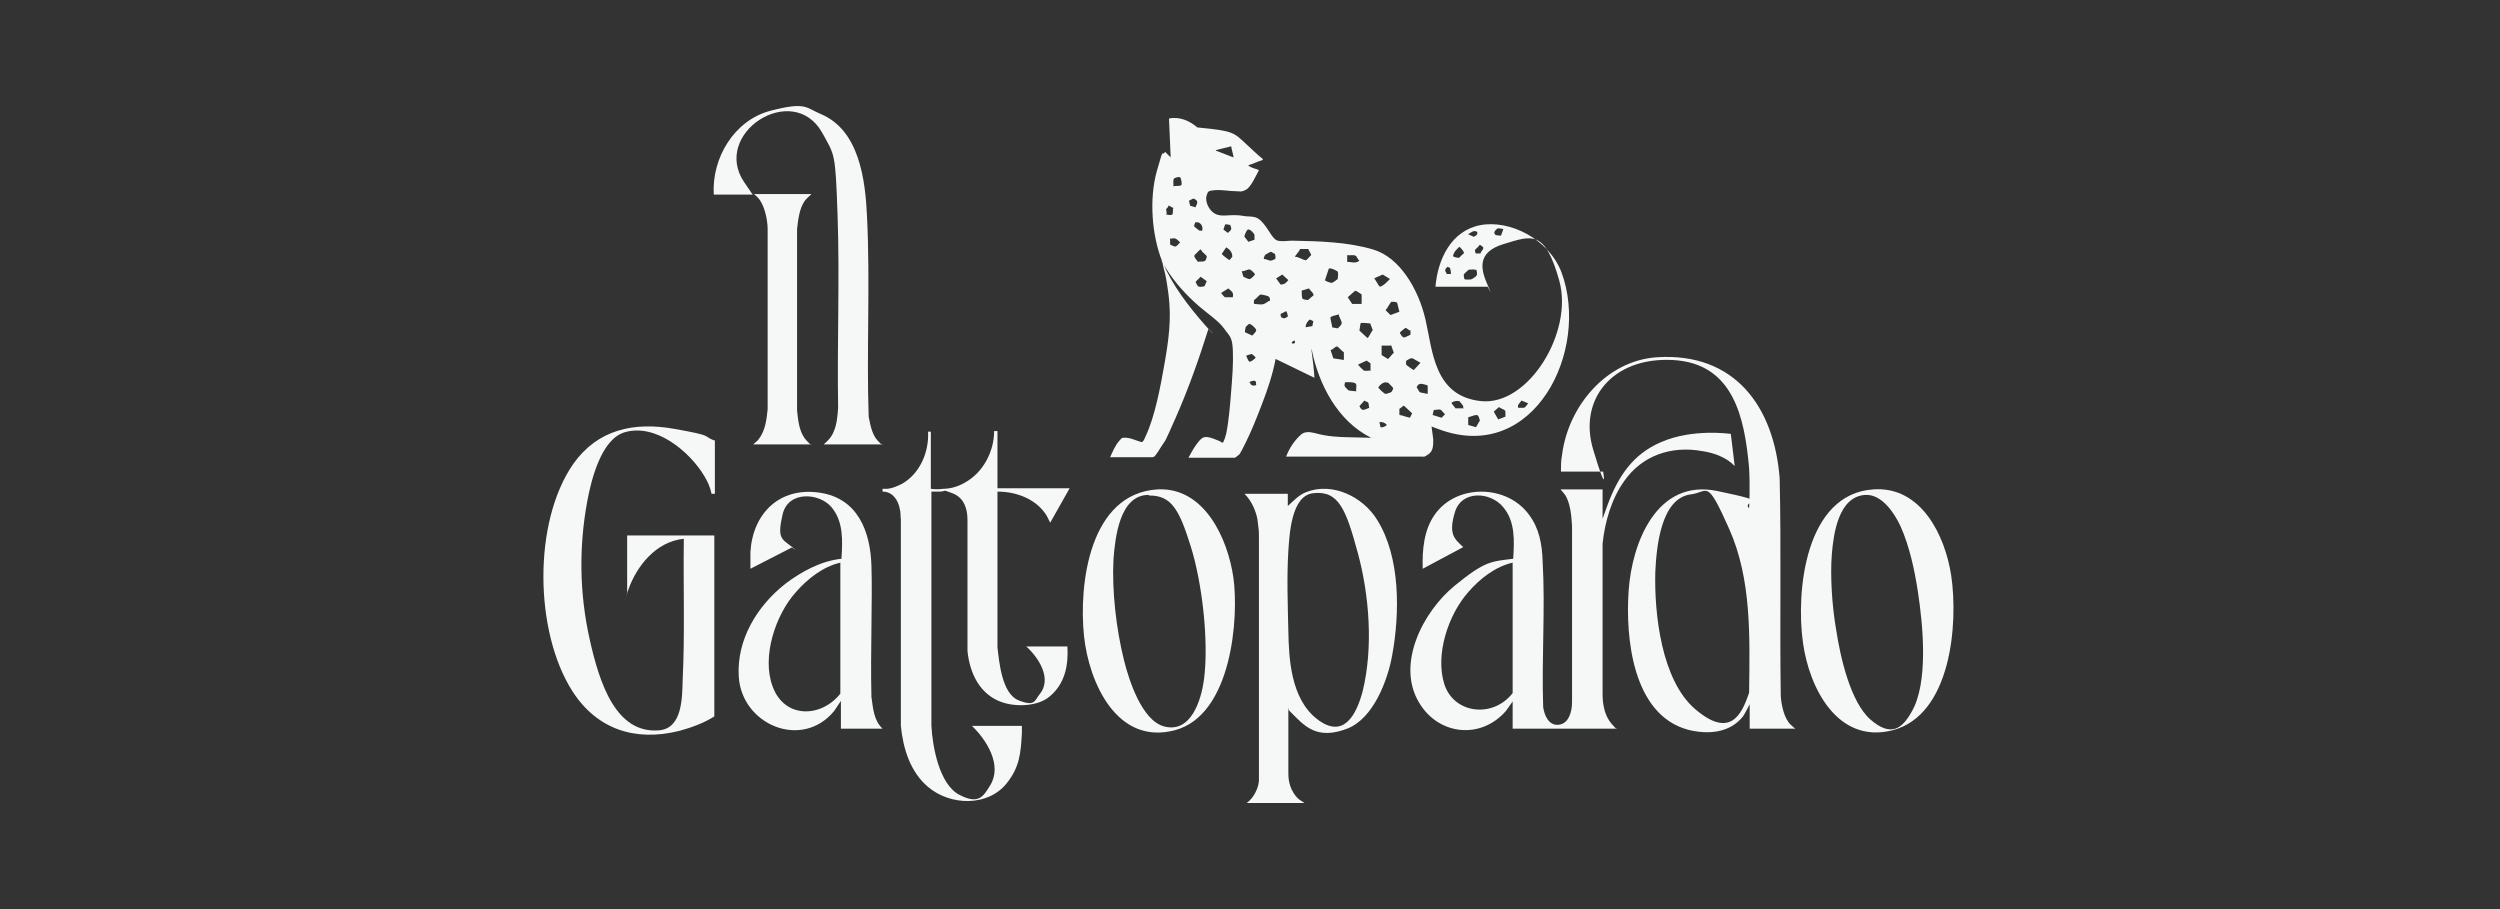 <svg width="330" height="120" viewBox="0 0 330 120" fill="none" xmlns="http://www.w3.org/2000/svg">
<rect x="0" y="0" width="330" height="120" fill="#333333" stroke="none"/>
<path d="M153.429 34.554C152.037 31.11 151.671 26.273 152.696 22.609C153.722 18.945 153.283 20.851 153.796 20.044L154.528 20.777L154.309 15.648C155.701 15.355 157.02 15.941 158.046 16.82C159.291 16.967 160.61 17.04 161.856 17.333C163.102 17.626 163.542 18.139 164.421 18.945C165.3 19.751 165.887 20.338 166.693 20.997C166.693 21.144 166.693 21.07 166.619 21.144C166.033 21.29 165.374 21.657 164.787 21.803C164.861 22.096 166.18 22.389 166.18 22.463C165.813 23.122 165.154 24.661 164.494 25.027C163.835 25.394 163.615 25.247 163.322 25.247C162.369 25.247 161.27 25.027 160.391 25.101C159.511 25.174 159.438 25.247 159.291 25.76C158.998 26.566 159.585 27.739 160.317 28.178C161.05 28.618 162.003 28.398 162.809 28.398C163.615 28.398 163.908 28.471 164.421 28.545C165.593 28.618 165.96 28.545 166.766 29.497C167.572 30.45 168.012 31.622 168.671 31.769C169.331 31.916 169.99 31.769 170.576 31.769C174.094 31.842 177.831 31.916 181.275 32.941C184.719 33.967 187.211 38.071 188.163 42.175C189.116 46.278 189.262 52.287 195.491 52.947C201.72 53.606 207.728 43.86 205.823 37.045C203.918 30.23 202.159 31.11 198.495 32.209C194.831 33.308 195.491 35.653 196.37 37.631C197.25 39.61 196.37 37.778 196.37 37.851H189.482C189.775 34.261 191.534 30.45 195.418 29.717C199.301 28.985 204.431 31.549 206.116 35.946C209.927 46.205 202.526 61.3 189.995 56.684C177.465 52.067 189.042 56.244 188.969 56.317L189.189 58.003C189.189 58.809 189.189 59.542 188.53 59.981C187.87 60.421 187.943 60.274 187.87 60.274H169.77C170.137 59.248 170.869 58.149 171.676 57.416C172.482 56.684 173.434 57.197 174.607 57.416C176.365 57.783 178.93 57.71 180.762 57.783C182.594 57.856 180.909 57.783 180.982 57.783C176.585 55.584 174.094 50.821 173.141 46.132C173.068 46.132 173.141 46.351 173.141 46.425C173.288 47.524 173.434 48.696 173.507 49.869L168.378 47.377C168.012 49.356 167.352 51.334 166.619 53.24C165.887 55.145 165.227 56.83 164.421 58.442C163.615 60.054 163.688 59.908 163.322 60.201C162.955 60.494 162.955 60.421 162.882 60.421H156.873C157.166 59.908 157.459 59.322 157.826 58.809C158.632 57.71 158.852 57.416 160.244 57.929C161.636 58.442 161.123 58.442 161.343 58.442C161.563 58.442 161.783 57.49 161.856 57.27C162.223 55.438 162.369 53.459 162.516 51.627C162.662 49.795 162.809 48.037 162.736 46.205C162.662 44.373 162.223 44.3 161.563 43.347C160.904 42.394 159.365 41.368 158.266 40.416C156.58 38.95 155.041 37.265 153.869 35.36C152.696 33.454 153.649 34.847 153.502 34.7C154.748 37.631 156.873 40.416 158.998 42.834C161.123 45.252 159.511 43.274 159.511 43.42C158.266 47.377 156.873 51.334 155.188 55.145C153.502 58.955 154.015 57.783 153.283 58.955C152.55 60.128 152.403 60.348 152.11 60.348H146.541C146.834 59.688 147.201 58.809 147.713 58.222C148.226 57.636 148.08 57.856 148.3 57.783C149.106 57.71 149.912 58.149 150.718 58.369C151.011 58.222 151.084 57.856 151.231 57.563C152.477 54.925 153.209 50.895 153.722 47.964C154.235 45.032 154.675 42.101 154.235 38.804C153.796 35.506 153.649 35.946 153.429 34.554C153.429 34.554 153.502 34.554 153.576 34.554H153.429ZM162.516 19.312C161.929 19.458 161.343 19.605 160.757 19.751C160.171 19.898 160.537 19.751 160.537 19.898L162.809 20.777C162.882 20.704 162.516 19.532 162.516 19.312ZM154.821 24.588C155.041 24.515 155.847 24.588 155.921 24.441C156.067 24.295 155.921 23.562 155.774 23.415C155.628 23.269 155.041 23.489 154.968 23.562C154.821 23.782 154.895 24.295 154.895 24.515L154.821 24.588ZM157.826 27.299C158.119 26.713 158.192 26.493 157.533 26.2L156.947 26.493L157.093 27.152L157.826 27.372V27.299ZM154.748 28.325C154.895 28.178 154.748 27.665 154.895 27.446C154.748 27.446 154.309 27.079 154.235 27.152C154.235 27.299 154.015 27.519 153.942 27.592C153.869 27.665 154.089 28.105 153.942 28.325C154.162 28.325 154.528 28.471 154.675 28.325H154.748ZM158.705 30.377C158.779 29.937 158.632 29.571 158.192 29.351H157.753C157.753 29.571 157.533 29.791 157.679 29.937C157.826 30.084 158.339 30.45 158.339 30.45C158.412 30.45 158.559 30.45 158.705 30.45V30.377ZM162.296 29.717C162.296 29.644 161.783 29.571 161.71 29.644L161.49 30.303L162.076 30.743C162.296 30.523 162.589 30.377 162.516 30.084C162.442 29.791 162.369 29.644 162.369 29.644L162.296 29.717ZM198.422 30.23C198.276 30.23 197.836 30.084 197.689 30.157C197.543 30.23 197.25 30.523 197.25 30.67C197.25 31.183 197.763 31.036 198.129 31.11L198.422 30.303V30.23ZM165.593 31.696V31.036C165.593 30.816 164.934 30.157 164.714 30.303C164.494 30.45 164.201 31.183 164.274 31.256L164.787 31.916L165.667 31.622L165.593 31.696ZM194.978 30.597C194.538 30.377 194.319 30.597 193.952 30.816C193.586 31.036 193.806 30.816 193.879 30.963L194.538 31.256C194.831 31.11 195.125 30.963 194.978 30.597ZM154.455 31.549V32.282C154.675 32.355 155.041 32.648 155.261 32.502C155.481 32.355 155.628 32.135 155.774 31.989C155.554 31.769 155.334 31.549 155.115 31.476C154.895 31.403 154.675 31.549 154.455 31.476V31.549ZM195.418 33.454C195.491 33.088 196.077 32.795 195.638 32.502C195.198 32.209 195.344 32.355 195.271 32.355C195.271 32.502 194.685 32.941 194.685 33.015C194.685 33.088 194.758 33.454 194.831 33.454H195.418ZM192.633 32.575C192.267 32.941 191.974 33.161 191.827 33.674C191.681 34.187 191.754 33.674 191.827 33.821C191.9 33.967 192.487 34.041 192.56 34.041C192.633 34.041 193.146 33.454 193.219 33.454C193.293 33.454 193.219 33.454 193.219 33.308C193.219 33.161 192.706 32.575 192.633 32.575ZM161.856 32.648L161.27 33.528C161.27 33.601 162.223 34.334 162.296 34.334L162.662 33.894C162.662 33.308 162.369 32.941 161.856 32.648ZM172.701 32.868H171.602C171.602 33.088 170.869 33.821 170.943 33.894C171.382 33.894 171.895 34.261 172.262 34.334C172.628 34.407 172.335 34.334 172.408 34.334C172.482 34.334 172.995 33.748 173.068 33.674C173.068 33.454 172.775 33.161 172.701 32.868ZM158.412 32.941L157.679 33.674C157.533 33.894 157.972 34.334 158.119 34.554C158.412 34.48 158.998 34.627 159.145 34.334C159.291 34.041 159.291 33.894 159.291 33.821C159.291 33.748 158.779 33.308 158.705 33.235C158.632 33.161 158.559 32.868 158.339 32.941H158.412ZM168.305 33.528L167.792 33.235C167.645 33.235 167.206 33.528 167.059 33.601C166.912 33.674 166.766 34.187 166.839 34.187C167.132 34.187 167.499 34.407 167.718 34.407C167.938 34.407 168.305 34.187 168.305 34.187C168.451 34.114 168.305 33.601 168.305 33.528ZM177.758 34.554C178.344 34.554 178.93 34.847 179.443 34.407C179.223 34.261 179.15 33.894 178.93 33.748C178.637 33.601 178.197 33.748 177.831 33.674V34.554H177.758ZM191.387 35.36L191.094 35.213C190.728 35.506 190.655 35.653 190.948 36.093C191.241 36.532 190.948 36.166 191.021 36.166H191.534C191.534 36.093 191.461 35.433 191.387 35.36ZM175.413 35.433L174.9 36.972C174.9 37.118 175.633 37.338 175.779 37.338C175.926 37.338 176.512 36.898 176.585 36.825C176.585 36.532 176.732 35.946 176.512 35.799C176.292 35.653 175.779 35.433 175.633 35.433C175.486 35.433 175.486 35.433 175.413 35.433ZM163.908 35.799L164.128 36.532C164.348 36.605 164.787 36.898 165.007 36.825C165.227 36.752 165.593 36.312 165.667 36.239C165.593 36.019 165.154 35.653 165.007 35.58C164.714 35.506 164.348 35.799 163.981 35.799H163.908ZM194.905 35.653C194.905 35.58 193.952 35.506 193.806 35.653C193.659 35.799 193.219 36.166 193.219 36.239C193.219 36.386 193.219 36.898 193.439 36.898C193.659 36.898 193.952 36.898 194.099 36.898C194.245 36.898 194.685 36.605 194.758 36.532C195.051 36.312 194.978 36.019 194.905 35.726V35.653ZM169.037 37.558C169.55 37.558 169.77 37.338 170.063 36.972L169.257 36.239L168.451 36.752L169.037 37.558ZM181.422 36.752L182.008 37.705L182.154 37.851C182.667 37.705 183.107 37.192 183.473 36.825L182.521 36.239L181.348 36.752H181.422ZM158.998 37.778L159.291 37.118L158.485 36.532L157.826 37.192C157.826 37.265 158.046 37.705 158.119 37.778C158.339 37.924 158.779 37.851 158.998 37.778ZM162.736 39.17C162.882 38.584 162.516 38.437 162.149 38.071L161.197 38.657C161.197 38.73 161.636 39.243 161.71 39.243C161.856 39.243 162.662 39.243 162.736 39.243V39.17ZM172.775 38.071L171.822 38.364C171.822 38.584 171.822 39.39 171.969 39.463C172.115 39.536 172.555 39.61 172.628 39.61C172.701 39.61 173.288 39.024 173.361 39.024C173.507 38.73 172.921 38.364 172.848 38.144L172.775 38.071ZM179.736 40.123V38.877C179.59 38.73 179.077 38.437 178.93 38.364C178.857 38.364 177.977 39.17 177.904 39.243L178.49 40.123H179.736ZM165.593 40.123C165.96 40.123 166.473 40.269 166.839 40.123C167.206 39.976 167.352 39.756 167.645 39.683C167.645 39.536 167.645 39.317 167.499 39.17C167.352 39.024 166.546 38.877 166.399 38.877C166.253 38.877 165.74 39.536 165.52 39.61V40.05L165.593 40.123ZM183.693 39.83C183.547 39.83 183.107 40.782 182.887 40.929L183.547 41.588L184.719 41.149L184.426 39.976C184.353 39.83 183.84 39.83 183.766 39.83H183.693ZM169.99 41.735C169.99 41.588 169.844 41.075 169.77 41.075L169.037 41.442C169.037 41.588 169.037 41.882 169.257 41.955C169.624 42.101 169.697 41.955 170.063 41.735H169.99ZM175.779 43.2L176.585 43.347C176.805 43.127 177.171 42.834 177.098 42.541C177.025 42.248 176.732 41.735 176.732 41.588C176.732 41.442 176.732 41.515 176.658 41.515C176.439 41.588 175.706 41.735 175.633 41.882C175.559 42.101 175.852 42.907 175.852 43.2H175.779ZM173.214 43.127L173.361 42.394L172.921 42.175C172.555 42.394 172.335 42.834 172.335 43.2L173.214 43.054V43.127ZM180.835 42.688C180.615 42.688 179.663 42.541 179.59 42.688L179.443 43.64L180.469 44.593C180.615 44.593 180.542 44.593 180.615 44.52C180.835 44.226 180.982 43.86 181.202 43.567L180.835 42.614V42.688ZM164.861 42.761C164.861 42.761 164.421 43.127 164.421 43.2C164.421 43.274 164.274 43.787 164.348 43.86L165.3 44.3C165.447 44.153 165.887 43.713 165.813 43.567C165.813 43.347 165.08 42.688 164.861 42.761ZM186.111 43.64C186.111 43.64 185.598 43.274 185.525 43.274C185.379 43.42 184.792 43.787 184.792 43.933C184.792 44.08 185.159 44.52 185.232 44.52C185.305 44.52 185.305 44.593 185.452 44.52C185.598 44.446 186.185 44.226 186.185 44.153C186.185 44.08 186.185 43.64 186.185 43.567L186.111 43.64ZM170.796 44.959C170.063 45.399 170.943 45.472 170.943 45.179C170.943 44.886 170.869 45.032 170.796 44.959ZM183.547 45.619H182.374V46.864L183.18 47.377C183.327 47.377 183.766 46.718 183.986 46.571L183.62 45.545L183.547 45.619ZM177.391 47.597V46.498C177.318 46.498 176.585 45.765 176.585 45.765C176.292 45.619 175.926 46.205 175.633 46.205L175.999 47.304L177.465 47.524L177.391 47.597ZM164.494 46.938C164.494 46.938 164.787 47.744 164.934 47.744C165.227 47.744 165.593 47.377 165.74 47.231C165.74 47.084 165.3 46.791 165.227 46.718L164.494 46.938ZM186.185 47.304C186.185 47.304 185.598 47.597 185.598 47.67C185.598 47.744 185.598 48.037 185.598 48.11C185.598 48.183 186.551 48.843 186.624 48.843L187.504 47.89L186.478 47.304C186.404 47.304 186.331 47.304 186.258 47.304H186.185ZM180.909 48.989V47.964L180.396 47.597L179.296 48.11C179.296 48.183 179.296 48.257 179.37 48.257C179.443 48.403 179.956 48.843 180.029 48.916C180.249 48.989 180.615 48.916 180.835 48.916L180.909 48.989ZM165.813 50.821C165.813 50.309 165.74 50.162 165.227 50.309C164.714 50.455 165.007 50.455 165.08 50.675C165.154 50.895 165.52 50.968 165.813 50.821ZM179.003 51.627C179.003 51.408 179.077 50.821 179.003 50.675C178.71 50.382 177.904 50.455 177.538 50.455C177.538 50.675 177.391 50.821 177.538 51.041C177.684 51.261 177.977 51.481 178.051 51.554C178.124 51.554 179.15 51.701 179.15 51.627H179.003ZM183.034 50.455C182.521 50.455 182.228 50.748 181.934 51.114C181.934 51.261 182.741 51.994 182.887 51.994C183.034 51.994 183.473 51.847 183.62 51.774C183.766 51.701 183.84 51.408 183.913 51.261C183.913 51.188 183.327 50.602 183.253 50.528C183.18 50.455 183.18 50.528 183.034 50.528V50.455ZM188.456 51.994V50.895C188.383 50.895 188.31 50.821 188.31 50.821C187.723 50.675 187.284 50.455 186.991 51.114C187.137 51.261 187.284 51.701 187.43 51.774C187.577 51.847 188.163 51.921 188.456 51.994ZM201.72 53.24L200.84 52.873C200.62 53.24 200.254 53.386 200.401 53.826C200.62 53.826 200.914 53.826 201.133 53.826C201.353 53.826 201.646 53.313 201.72 53.24ZM180.762 53.899C180.689 53.753 180.689 53.313 180.615 53.166C180.542 53.02 180.249 53.02 180.103 52.873L179.443 53.606C179.809 54.412 180.103 54.046 180.762 53.826V53.899ZM193.146 53.826C193.146 53.679 193.146 53.679 193.146 53.606C193.146 53.533 192.633 52.947 192.633 52.947C192.34 52.873 191.827 52.947 191.607 53.166C191.607 53.313 192.047 53.753 192.12 53.899H193.219L193.146 53.826ZM184.719 53.972V54.779C184.792 54.779 186.111 55.145 186.111 55.145L186.404 54.559L185.305 53.533L184.719 53.972ZM197.836 53.753L197.176 54.339L197.763 55.365L198.715 54.998C198.715 54.925 198.715 54.412 198.715 54.339C198.715 54.046 198.129 53.972 197.909 53.753H197.763H197.836ZM189.116 54.779L190.288 55.145L190.728 54.705C190.728 54.632 190.288 54.192 190.215 54.119C189.995 53.972 189.555 54.119 189.262 54.119L189.116 54.705V54.779ZM193.806 56.097L194.831 56.391L195.344 55.511C195.271 55.291 195.198 54.779 194.905 54.779C194.612 54.779 194.172 54.998 193.806 55.072V56.024V56.097ZM183.107 56.171C182.887 55.804 182.447 55.658 182.081 55.731L182.228 56.391C182.667 56.464 182.814 56.244 183.107 56.097V56.171Z" fill="#F6F8F7"/>
<path d="M211.54 68.481L212.199 66.649C213.592 62.912 215.497 59.981 219.234 58.369C223.411 56.537 228.321 57.27 228.467 57.27L228.98 61.52C227.881 60.347 226.195 59.761 224.657 59.541C220.626 58.808 216.743 60.127 214.398 63.498C212.712 65.843 211.833 68.921 211.54 71.779V91.637C211.54 93.029 211.833 94.495 212.712 95.521C213.592 96.547 213.445 96.18 213.445 96.18H199.669V92.59C199.376 93.029 199.082 93.396 198.789 93.835C195.492 97.646 189.923 97.06 187.358 92.809C184.207 87.68 187.871 80.719 191.974 77.348C196.078 73.977 196.884 74.124 199.742 73.757C199.888 71.412 200.035 68.847 198.423 66.942C196.738 64.891 192.927 64.671 192.048 67.602C191.168 70.533 191.974 71.119 193.147 72.218L187.798 75.076C187.724 72.585 187.944 69.947 189.41 67.895C192.268 63.865 198.863 63.938 201.794 67.895C203.186 69.727 203.552 71.852 203.626 74.05C203.992 80.425 203.479 86.947 203.699 93.323C203.846 94.422 204.432 95.814 205.751 95.667C207.07 95.521 207.509 93.982 207.509 92.663V69.434C207.436 68.188 207.29 66.21 206.484 65.184C205.677 64.158 206.044 64.891 206.044 64.597H211.54V68.408V68.481ZM199.669 74.27C197.397 74.783 195.345 76.395 193.88 78.081C191.168 81.085 189.41 86.434 190.655 90.318C191.901 94.202 197.031 94.861 199.669 91.49V74.27Z" fill="#F6F8F7"/>
<path d="M236.893 96.181H230.958V92.957C230.958 92.957 230.371 94.129 230.078 94.569C228.32 96.767 225.462 96.987 222.824 96.327C215.496 94.349 214.543 84.163 214.983 77.934C215.423 71.706 218.647 63.132 226.707 64.818C234.768 66.503 229.712 65.917 230.884 67.089C230.884 66.943 231.031 64.525 230.884 61.813C230.298 55.145 228.833 47.964 220.845 47.524C212.858 47.084 208.315 52.727 210.293 59.322C212.272 65.917 211.612 62.253 211.612 62.253H206.043C206.043 61.52 206.043 60.787 206.19 60.054C206.996 53.606 212.052 47.597 218.72 47.157C228.979 46.498 234.182 53.679 234.915 63.132C235.134 72.658 234.915 82.258 235.061 91.857C235.134 93.03 235.501 94.862 236.38 95.668C237.26 96.474 236.673 95.961 236.966 96.108L236.893 96.181ZM223.19 65.257C219.16 65.77 218.647 72.439 218.5 75.516C218.354 81.012 219.306 89.805 223.776 93.616C228.246 97.427 229.858 94.569 230.884 91.418C230.958 84.163 231.251 76.542 228.246 69.8C225.242 63.059 225.535 64.964 223.19 65.257Z" fill="#F6F8F7"/>
<path d="M122.871 56.977V64.524C123.384 64.598 123.97 64.598 124.483 64.524C125.436 64.524 126.462 64.231 127.341 63.718C129.759 62.399 131.225 59.615 131.225 56.903H131.665V64.451H141.191L138.626 68.994C138.626 68.994 138.26 68.261 138.187 68.115C136.867 65.917 134.229 64.891 131.665 64.891V85.409C131.885 87.387 132.251 91.564 134.449 92.443C136.648 93.323 136.574 92.443 137.234 91.637C138.919 89.585 137.087 86.801 135.475 85.335H140.898C141.044 87.754 140.605 90.245 138.553 91.93C137.014 93.249 134.229 93.323 132.398 92.737C129.393 91.784 128.001 88.926 127.708 85.922V68.628C127.708 67.162 127.268 65.697 125.729 65.111C124.19 64.524 124.996 64.891 124.044 64.891H122.945V95.814C123.091 98.525 123.97 103.508 126.609 104.901C129.247 106.293 129.833 105.047 130.712 103.655C132.324 101.017 130.272 97.719 128.294 95.814H134.889C134.889 96.107 134.889 96.4 134.889 96.767C134.742 99.405 134.596 101.237 132.91 103.362C130.419 106.513 125.436 106.366 122.505 103.875C120.16 101.896 119.207 98.819 118.914 95.814V68.555C118.841 68.115 118.914 67.675 118.768 67.162C118.548 65.99 117.815 64.891 116.496 64.891V64.524C116.496 64.524 116.936 64.524 117.156 64.524C117.815 64.451 118.475 64.158 119.061 63.865C121.406 62.546 122.651 59.688 122.505 56.977H122.945H122.871Z" fill="#F6F8F7"/>
<path d="M94.364 58.076V65.184H93.925C93.778 64.378 93.412 63.572 92.972 62.839C90.994 59.541 86.524 55.877 82.493 57.05C79.342 57.929 78.023 63.425 77.51 66.21C76.411 72.219 76.484 78.227 77.803 84.236C79.123 90.245 81.321 96.913 87.037 96.4C90.114 96.107 90.041 92.004 90.114 89.732C90.407 83.65 90.188 77.568 90.261 71.486V71.119C86.597 71.486 84.032 74.71 82.933 77.861C81.834 81.012 82.933 78.081 82.786 78.007V70.68H94.291V94.569C92.899 95.448 91.287 96.034 89.675 96.474C83.812 97.939 78.756 96.254 75.532 91.198C70.549 83.357 70.329 68.921 75.678 61.227C78.903 56.684 83.666 55.658 89.015 56.61C94.364 57.563 92.606 57.49 94.291 58.149L94.364 58.076Z" fill="#F6F8F7"/>
<path d="M169.989 65.184V66.796C170.795 66.063 171.455 65.331 172.407 64.964C175.925 63.572 179.955 65.624 181.787 68.628C184.865 73.538 184.791 80.939 183.765 86.508C183.179 89.805 181.274 94.862 177.83 96.181C174.386 97.5 172.7 96.327 171.088 94.715C169.476 93.103 170.356 93.982 170.062 93.469V102.116C170.062 104.535 171.528 105.56 171.528 105.56L172.188 106H164.567C165.153 105.56 165.592 104.974 165.886 104.241C166.179 103.509 166.105 103.435 166.179 103.069V70.973C166.179 70.533 166.179 70.02 166.105 69.581C166.032 69.141 166.032 68.628 165.886 68.115C165.592 67.016 165.08 65.99 164.273 65.184H170.062H169.989ZM173.287 65.111C170.429 65.477 170.209 70.607 170.062 72.732C169.843 76.249 169.989 79.84 170.062 83.357C170.136 86.874 170.356 92.224 173.873 94.935C177.39 97.646 179.076 94.275 179.882 91.198C181.274 85.482 180.761 78.594 179.222 72.951C177.683 67.309 176.731 64.671 173.287 65.111Z" fill="#F6F8F7"/>
<path d="M116.495 96.181H110.999V92.517L110.12 93.836C105.87 99.038 97.882 95.668 97.516 89.292C97.223 84.456 99.934 79.986 103.671 77.055C105.796 75.443 108.361 74.05 111.072 73.757C111.219 71.412 111.365 68.848 109.753 66.942C108.141 65.037 104.038 64.744 103.305 67.895C102.572 71.046 103.158 71.119 104.477 72.145C105.796 73.171 104.477 72.145 104.477 72.292L99.055 75.076V72.878C99.348 67.822 102.865 64.231 108.214 65.037C113.197 65.77 114.883 70.094 115.029 74.637C115.176 79.18 114.883 86.215 115.029 92.004C115.249 93.469 115.322 95.081 116.495 96.181ZM110.926 74.27C108.654 74.783 106.602 76.395 105.064 78.154C102.352 81.159 100.52 86.728 101.986 90.611C103.525 94.862 108.361 94.788 110.926 91.564V74.344V74.27Z" fill="#F6F8F7"/>
<path d="M247.297 64.598C253.599 64.158 256.75 70.68 257.556 75.956C258.509 82.331 257.556 94.422 249.789 96.401C242.534 98.233 238.797 90.758 237.991 84.823C237.038 78.081 238.284 65.184 247.297 64.598ZM246.198 65.331C242.681 65.55 242.021 70.46 241.801 73.171C241.582 75.883 241.801 79.913 242.388 83.21C242.901 86.581 244.22 92.663 246.931 95.008C249.642 97.353 251.108 96.108 252.28 94.056C254.625 90.172 253.819 82.404 253.16 78.081C252.72 75.223 252.06 72.145 250.888 69.507C250.082 67.749 248.397 65.184 246.198 65.331Z" fill="#F6F8F7"/>
<path d="M152.842 64.597C158.997 64.304 162.075 71.119 162.807 76.249C163.54 81.378 162.661 94.422 155.04 96.4C147.419 98.379 143.755 90.098 143.096 84.016C142.363 77.055 143.828 65.111 152.842 64.597ZM151.596 65.33C147.785 65.33 147.199 70.973 146.979 73.831C146.759 78.007 147.346 83.064 148.372 87.167C149.031 89.805 150.716 95.081 153.648 95.887C157.238 96.84 158.557 92.37 158.924 89.732C159.583 84.676 158.704 76.982 157.165 72.072C155.626 67.162 154.6 65.404 151.669 65.404L151.596 65.33Z" fill="#F6F8F7"/>
<path d="M116.422 58.662H108.728C109.314 58.149 109.754 57.709 110.047 56.977C110.487 55.951 110.56 54.852 110.633 53.826C110.487 45.399 110.853 36.825 110.56 28.398C110.267 19.971 110.194 20.557 108.508 17.48C104.624 10.665 93.853 17.626 98.249 24.075L99.348 25.687H94.219C93.926 20.85 96.93 15.867 101.693 14.622C106.456 13.376 106.383 14.255 108.362 15.061C113.418 17.186 114.224 23.708 114.444 28.545C114.883 37.338 114.37 46.205 114.664 54.998C114.883 56.097 115.103 57.343 115.836 58.149C116.569 58.955 116.276 58.442 116.496 58.662H116.422Z" fill="#F6F8F7"/>
<path d="M107.118 25.613C106.825 25.907 106.532 26.126 106.239 26.493C105.506 27.519 105.359 28.984 105.213 30.23V54.192C105.359 55.584 105.506 57.123 106.459 58.149C107.411 59.175 106.898 58.442 107.118 58.662H99.424C99.717 58.369 100.01 58.222 100.23 57.856C101.036 56.757 101.183 55.364 101.329 54.045V30.23C101.329 28.984 100.889 26.932 100.01 26.053C99.131 25.174 99.57 25.76 99.424 25.613H107.118Z" fill="#F6F8F7"/>
</svg>
